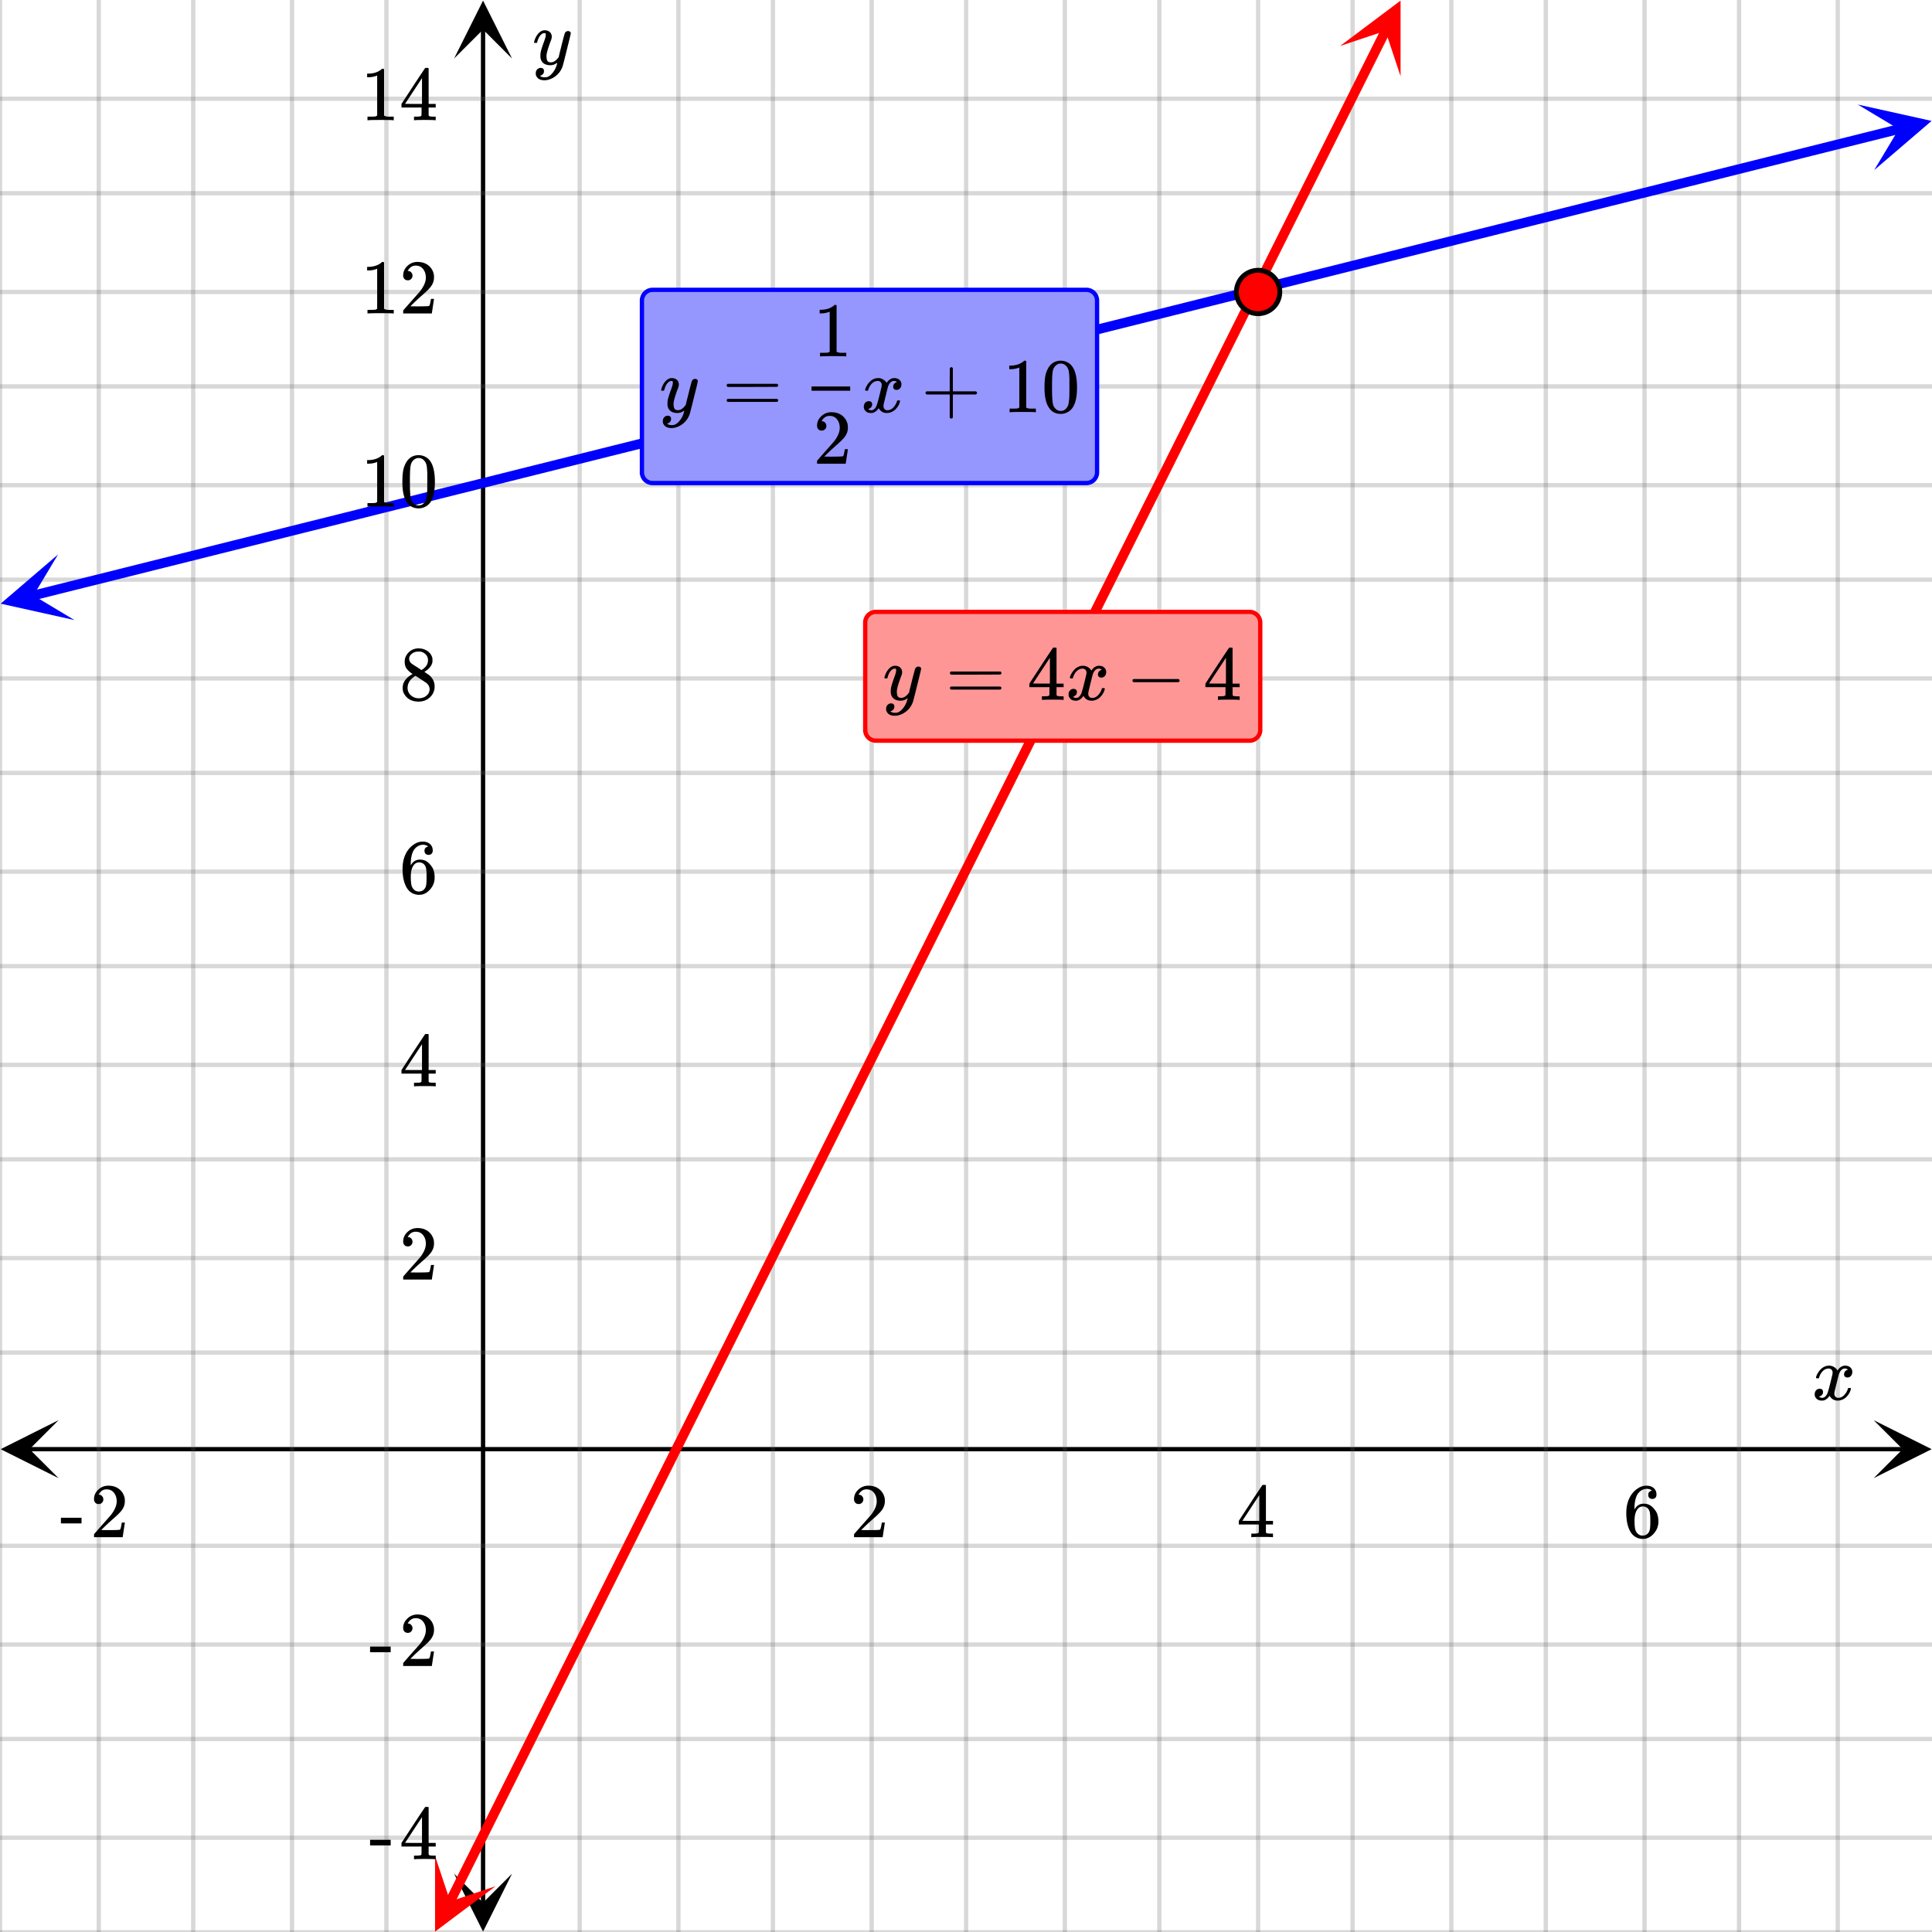 <svg xmlns="http://www.w3.org/2000/svg" xmlns:xlink="http://www.w3.org/1999/xlink" width="449.28" height="449.28" viewBox="0 0 336.96 336.96"><defs><symbol overflow="visible" id="o"><path d="M.781-3.75C.727-3.8.703-3.848.703-3.89c.031-.25.172-.563.422-.938.414-.633.941-1.004 1.578-1.11.133-.007.235-.015.297-.015.313 0 .598.086.86.25.269.156.46.355.578.594.113-.157.187-.25.218-.282.332-.375.711-.562 1.14-.562.364 0 .661.105.891.312.227.211.344.465.344.766 0 .281-.078.516-.234.703a.776.776 0 0 1-.625.281.64.64 0 0 1-.422-.14.521.521 0 0 1-.156-.39c0-.415.222-.696.672-.845a.58.58 0 0 0-.141-.093.705.705 0 0 0-.39-.094.91.91 0 0 0-.266.031c-.336.149-.586.445-.75.89-.032.075-.164.579-.39 1.516-.231.93-.356 1.45-.376 1.563a1.827 1.827 0 0 0-.047.406c0 .211.063.383.188.516.125.125.289.187.5.187.383 0 .726-.16 1.031-.484.3-.32.508-.676.625-1.063.02-.082.04-.129.063-.14.03-.02.109-.031.234-.031.164 0 .25.039.25.109 0 .012-.012.058-.031.14-.149.563-.461 1.055-.938 1.47-.43.323-.875.484-1.344.484-.625 0-1.101-.282-1.421-.844-.262.406-.594.68-1 .812-.086.02-.2.032-.344.032-.524 0-.89-.188-1.11-.563a.953.953 0 0 1-.14-.531c0-.27.078-.5.234-.688a.798.798 0 0 1 .625-.28c.395 0 .594.187.594.562 0 .336-.164.574-.484.718a.359.359 0 0 1-.063.047l-.078.031c-.012.012-.024.016-.031.016h-.032c0 .031.063.074.188.125a.817.817 0 0 0 .36.078c.32 0 .597-.203.827-.61.102-.163.282-.75.532-1.75.05-.206.109-.437.171-.687.063-.257.11-.457.141-.593.031-.133.05-.211.063-.235a2.86 2.86 0 0 0 .078-.531.678.678 0 0 0-.188-.5.613.613 0 0 0-.484-.203c-.406 0-.762.156-1.063.469a2.562 2.562 0 0 0-.609 1.078c-.012.074-.031.12-.063.14a.752.752 0 0 1-.218.016zm0 0"/></symbol><symbol overflow="visible" id="t"><path d="M6.234-5.813c.125 0 .227.04.313.11.094.062.14.152.14.266 0 .117-.226 1.058-.671 2.828C5.578-.836 5.328.133 5.266.312a3.459 3.459 0 0 1-.688 1.22 3.641 3.641 0 0 1-1.11.874c-.491.239-.945.36-1.359.36-.687 0-1.152-.22-1.39-.657-.094-.125-.14-.304-.14-.53 0-.306.085-.544.265-.72.187-.168.379-.25.578-.25.394 0 .594.188.594.563 0 .332-.157.578-.47.734a.298.298 0 0 1-.062.032.295.295 0 0 0-.078.03c-.011.009-.023.016-.031.016L1.328 2c.031.05.129.11.297.172.133.05.273.078.422.078h.11c.155 0 .273-.012.359-.031.332-.094.648-.324.953-.688A3.69 3.69 0 0 0 4.188.25c.093-.3.14-.477.14-.531 0-.008-.012-.004-.031.015a.358.358 0 0 1-.078.047c-.336.239-.703.36-1.11.36-.46 0-.84-.106-1.14-.313-.293-.219-.48-.531-.563-.937a2.932 2.932 0 0 1-.015-.407c0-.218.007-.382.03-.5.063-.394.266-1.054.61-1.984.196-.531.297-.898.297-1.11a.838.838 0 0 0-.031-.265c-.024-.05-.074-.078-.156-.078h-.063c-.21 0-.406.094-.594.281-.293.293-.511.727-.656 1.297 0 .012-.008.027-.015.047a.188.188 0 0 1-.032.047l-.015.015c-.012.012-.028.016-.047.016h-.36C.305-3.8.281-3.836.281-3.86a.97.97 0 0 1 .047-.203c.188-.625.469-1.113.844-1.468.3-.282.617-.422.953-.422.383 0 .688.105.906.312.227.2.344.485.344.86-.023.168-.04.261-.047.281 0 .055-.07.246-.203.578-.367 1-.586 1.735-.656 2.203a1.857 1.857 0 0 0-.016.297c0 .344.05.61.156.797.114.18.313.266.594.266.207 0 .406-.051.594-.157a1.84 1.84 0 0 0 .422-.328c.093-.101.21-.242.36-.422a32.833 32.833 0 0 1 .25-1.063c.093-.35.175-.687.25-1 .343-1.35.534-2.062.577-2.124a.592.592 0 0 1 .578-.36zm0 0"/></symbol><symbol overflow="visible" id="p"><path d="M1.484-5.781c-.25 0-.449-.078-.593-.235a.872.872 0 0 1-.22-.609c0-.645.243-1.195.735-1.656a2.46 2.46 0 0 1 1.766-.703c.77 0 1.41.21 1.922.625.508.418.82.964.937 1.64.008.168.016.32.016.453 0 .524-.156 1.012-.469 1.47-.25.374-.758.89-1.516 1.546-.324.281-.777.695-1.359 1.234l-.781.766 1.016.016c1.414 0 2.164-.024 2.25-.079.039-.007.085-.101.14-.28.031-.095.094-.4.188-.923v-.03h.53v.03l-.374 2.47V0h-5v-.25c0-.188.008-.29.031-.313.008-.007.383-.437 1.125-1.28.977-1.095 1.61-1.813 1.89-2.157.602-.82.907-1.57.907-2.25 0-.594-.156-1.086-.469-1.484-.312-.407-.746-.61-1.297-.61-.523 0-.945.235-1.265.703-.024.032-.047.079-.078.141a.274.274 0 0 0-.047.078c0 .012.02.016.062.016a.68.68 0 0 1 .547.25.801.801 0 0 1 .219.562c0 .23-.078.422-.235.578a.76.76 0 0 1-.578.235zm0 0"/></symbol><symbol overflow="visible" id="q"><path d="M6.234 0c-.125-.031-.71-.047-1.75-.047-1.074 0-1.671.016-1.796.047h-.126v-.625h.422c.383-.008.618-.031.704-.063a.286.286 0 0 0 .171-.14c.008-.008.016-.25.016-.719v-.672h-3.5v-.625l2.031-3.11A431.58 431.58 0 0 1 4.5-9.108c.02-.008.113-.016.281-.016h.25l.078.078v6.203h1.235v.625H5.109V-.89a.25.25 0 0 0 .079.157c.07.062.328.101.765.109h.39V0zm-2.28-2.844v-4.5L1-2.859l1.469.015zm0 0"/></symbol><symbol overflow="visible" id="r"><path d="M5.031-8.11c-.199-.195-.48-.304-.843-.328-.625 0-1.153.274-1.579.813-.418.586-.625 1.492-.625 2.719L2-4.86l.11-.172c.363-.54.859-.813 1.484-.813.414 0 .781.09 1.094.266a2.6 2.6 0 0 1 .64.547c.219.242.395.492.531.75.196.449.297.933.297 1.453v.234c0 .211-.027.403-.078.578-.105.532-.383 1.032-.828 1.5-.387.407-.82.66-1.297.766a2.688 2.688 0 0 1-.547.047c-.168 0-.32-.016-.453-.047-.668-.125-1.2-.484-1.594-1.078C.83-1.66.563-2.79.563-4.218c0-.97.171-1.817.515-2.548.344-.726.82-1.296 1.438-1.703a2.62 2.62 0 0 1 1.562-.515c.531 0 .953.14 1.266.421.32.282.484.665.484 1.141 0 .23-.07.414-.203.547-.125.137-.297.203-.516.203-.218 0-.398-.062-.53-.187-.126-.125-.188-.301-.188-.532 0-.406.21-.644.64-.718zm-.593 3.235a1.18 1.18 0 0 0-.97-.484c-.335 0-.605.105-.812.312C2.22-4.597 2-3.883 2-2.907c0 .794.05 1.345.156 1.657.094.273.242.5.453.688.22.187.477.28.782.28.457 0 .804-.171 1.046-.515.133-.187.22-.41.25-.672.04-.258.063-.64.063-1.14v-.422c0-.508-.023-.895-.063-1.156a1.566 1.566 0 0 0-.25-.688zm0 0"/></symbol><symbol overflow="visible" id="s"><path d="M.14-2.406v-.985h3.594v.985zm0 0"/></symbol><symbol overflow="visible" id="u"><path d="M2.313-4.516c-.438-.289-.778-.593-1.016-.906-.242-.312-.36-.723-.36-1.234 0-.383.07-.707.22-.969.195-.406.488-.734.874-.984.383-.25.82-.375 1.313-.375.613 0 1.144.164 1.594.484.445.324.722.734.828 1.234.007.055.015.164.015.329 0 .199-.008.328-.015.39-.137.594-.547 1.11-1.235 1.547l-.156.11c.5.343.758.523.781.53.664.544 1 1.215 1 2.016 0 .73-.265 1.356-.797 1.875-.53.508-1.199.766-2 .766C2.254.297 1.441-.11.922-.922c-.23-.32-.344-.71-.344-1.172 0-.976.578-1.785 1.735-2.422zM5-6.922c0-.383-.125-.71-.375-.984a1.69 1.69 0 0 0-.922-.516h-.437c-.48 0-.883.164-1.204.485-.23.21-.343.453-.343.734 0 .387.164.695.5.922.039.043.328.23.86.562l.78.516c.008-.008.067-.047.172-.11a2.95 2.95 0 0 0 .25-.187C4.758-5.883 5-6.36 5-6.922zM1.437-2.109c0 .523.192.96.579 1.312a2.01 2.01 0 0 0 1.359.516c.363 0 .695-.07 1-.219.3-.156.531-.36.688-.61.144-.226.218-.472.218-.734 0-.383-.156-.726-.468-1.031-.075-.07-.45-.328-1.125-.766l-.407-.265C3.133-4 3.02-4.07 2.937-4.125l-.109-.063-.156.079c-.563.367-.938.812-1.125 1.343-.074.243-.11.461-.11.657zm0 0"/></symbol><symbol overflow="visible" id="v"><path d="M5.61 0c-.157-.031-.872-.047-2.141-.047C2.207-.047 1.5-.03 1.344 0h-.157v-.625h.344c.52 0 .86-.008 1.016-.031.07-.008.18-.067.328-.172v-6.969c-.023 0-.059.016-.11.047a4.134 4.134 0 0 1-1.39.25h-.25v-.625h.25c.758-.02 1.39-.188 1.89-.5a2.46 2.46 0 0 0 .422-.313c.008-.03.063-.046.157-.046a.36.36 0 0 1 .234.078v8.078c.133.137.43.203.89.203h.798V0zm0 0"/></symbol><symbol overflow="visible" id="w"><path d="M1.297-7.89c.5-.727 1.187-1.094 2.062-1.094.657 0 1.227.226 1.72.671.25.243.456.547.624.922.332.75.5 1.778.5 3.079 0 1.398-.195 2.46-.578 3.187-.25.523-.621.902-1.11 1.14a2.534 2.534 0 0 1-1.14.282c-1.031 0-1.79-.473-2.266-1.422-.386-.727-.578-1.79-.578-3.188 0-.832.051-1.519.156-2.062a4.48 4.48 0 0 1 .61-1.516zm3.031-.157a1.24 1.24 0 0 0-.953-.437c-.375 0-.7.148-.969.437-.199.211-.336.465-.406.766-.074.293-.121.797-.14 1.515 0 .063-.008.246-.016.547v.735c0 .855.008 1.453.031 1.796.031.637.082 1.09.156 1.36.07.273.207.508.406.703.25.273.563.406.938.406.363 0 .664-.133.906-.406.196-.195.332-.43.407-.703.07-.27.128-.723.171-1.36.008-.343.016-.94.016-1.796v-.735-.547c-.023-.718-.07-1.222-.14-1.515-.075-.301-.212-.555-.407-.766zm0 0"/></symbol><symbol overflow="visible" id="x"><path d="M.75-4.672c0-.125.063-.219.188-.281H9.53c.133.062.203.156.203.281 0 .094-.062.18-.187.25l-4.281.016H.969C.82-4.457.75-4.546.75-4.672zm0 2.61c0-.133.07-.223.219-.266h8.578a.249.249 0 0 0 .062.047l.063.047c.02.011.035.039.047.078.008.031.015.062.015.094 0 .117-.07.203-.203.265H.937C.813-1.859.75-1.945.75-2.063zm0 0"/></symbol><symbol overflow="visible" id="y"><path d="M.938-3.094C.813-3.164.75-3.258.75-3.375c0-.113.063-.203.188-.266h4.03v-2.015l.016-2.032c.094-.113.18-.171.266-.171.113 0 .203.07.266.203v4.015H9.53c.133.075.203.168.203.282 0 .105-.07.195-.203.265H5.516V.922c-.063.125-.157.187-.282.187-.117 0-.203-.062-.265-.187v-4.016zm0 0"/></symbol><symbol overflow="visible" id="z"><path d="M1.328-3.094c-.137-.07-.203-.164-.203-.281 0-.113.066-.203.203-.266h7.828c.133.075.203.168.203.282 0 .105-.07.195-.203.265zm0 0"/></symbol><clipPath id="a"><path d="M.102 247.695H11V258H.102zm0 0"/></clipPath><clipPath id="b"><path d="M326.79 247.695h10.17V258h-10.17zm0 0"/></clipPath><clipPath id="c"><path d="M0 0h321v336.96H0zm0 0"/></clipPath><clipPath id="d"><path d="M79.195 326H90v10.898H79.195zm0 0"/></clipPath><clipPath id="e"><path d="M79.195 0H90v10.21H79.195zm0 0"/></clipPath><clipPath id="f"><path d="M0 16h336.96v320.96H0zm0 0"/></clipPath><clipPath id="g"><path d="M0 96h13v13H0zm0 0"/></clipPath><clipPath id="h"><path d="M-1.316 99.563l25.746-6.438 6.437 25.746-25.746 6.438zm0 0"/></clipPath><clipPath id="i"><path d="M324 18h12.96v12H324zm0 0"/></clipPath><clipPath id="j"><path d="M324.012 18.23l25.746-6.437 6.437 25.746-25.746 6.438zm0 0"/></clipPath><clipPath id="k"><path d="M75 323h12v13.96H75zm0 0"/></clipPath><clipPath id="l"><path d="M70.602 334.258l11.87-23.738 23.735 11.867-11.867 23.738zm0 0"/></clipPath><clipPath id="m"><path d="M233 0h12v14h-12zm0 0"/></clipPath><clipPath id="n"><path d="M233.723 8.02L245.59-15.72l23.738 11.867-11.867 23.739zm0 0"/></clipPath></defs><path fill="#fff" d="M0 0h336.96v336.96H0z"/><path fill="#fff" d="M0 0h336.96v336.96H0z"/><path d="M5.055 252.75h326.89" fill="none" stroke="#000" stroke-width=".749"/><g clip-path="url(#a)"><path d="M10.21 247.695L.103 252.75l10.109 5.055-5.055-5.055zm0 0"/></g><g clip-path="url(#b)"><path d="M326.79 247.695l10.108 5.055-10.109 5.055 5.055-5.055zm0 0"/></g><g clip-path="url(#c)"><path d="M101.102 0v337M118.324 0v337M134.801 0v337M152.023 0v337M168.5 0v337M185.723 0v337M202.199 0v337M219.426 0v337M235.898 0v337M253.125 0v337M269.602 0v337M286.824 0v337M303.301 0v337M320.523 0v337M67.398 0v337M50.926 0v337M33.699 0v337M17.223 0v337M0 0v337" fill="none" stroke-linecap="round" stroke-linejoin="round" stroke="#666" stroke-opacity=".251" stroke-width=".749"/></g><path d="M84.25 331.945V5.055" fill="none" stroke="#000" stroke-width=".749"/><g clip-path="url(#d)"><path d="M79.195 326.79l5.055 10.108 5.055-10.109-5.055 5.055zm0 0"/></g><g clip-path="url(#e)"><path d="M79.195 10.21L84.25.103l5.055 10.109-5.055-5.055zm0 0"/></g><g clip-path="url(#f)"><path d="M0 235.898h337M0 219.426h337M0 202.199h337M0 185.723h337M0 168.5h337M0 152.023h337M0 134.801h337M0 118.324h337M0 101.102h337M0 84.625h337M0 67.398h337M0 50.926h337M0 33.699h337M0 17.223h337M0 269.602h337M0 286.824h337M0 303.301h337M0 320.523h337M0 337h337" fill="none" stroke-linecap="round" stroke-linejoin="round" stroke="#666" stroke-opacity=".251" stroke-width=".749"/></g><path d="M5.723 103.883l4.367-1.094 2.187-.547 2.184-.547 2.184-.543 2.187-.547 4.367-1.093 2.188-.547 2.183-.547 2.184-.543 2.187-.547 2.184-.547 2.188-.547 4.367-1.093 2.187-.543 4.367-1.094 2.188-.547 4.367-1.094 2.188-.543 4.367-1.093 2.187-.547 4.367-1.094 2.188-.543 4.367-1.094 2.188-.547 4.367-1.093 2.187-.543 2.184-.547 2.187-.547 4.368-1.094 2.187-.547 2.184-.543 2.183-.547 2.188-.546 4.367-1.094 2.187-.547 2.184-.543 2.184-.547 2.187-.547 4.367-1.094 2.188-.546 2.183-.547 2.184-.543 2.188-.547 4.367-1.094 2.187-.547 2.184-.547 2.183-.543 2.188-.546 2.184-.547 2.187-.547 4.367-1.094 2.188-.543 4.367-1.094 2.187-.547 4.368-1.093 2.187-.543 4.367-1.094 2.188-.547 4.367-1.094 2.187-.543 4.368-1.093 2.187-.547 4.367-1.094 2.188-.543 4.367-1.094 2.188-.547 2.183-.546 2.188-.547 2.183-.543 2.184-.547 2.187-.547 4.368-1.094 2.187-.547 2.184-.543 2.183-.547 2.188-.546 4.367-1.094 2.187-.547 2.184-.547 2.184-.543 2.187-.547 4.367-1.094 2.188-.546 2.183-.547 2.184-.543 2.187-.547 4.368-1.094 2.187-.547 2.184-.547 2.187-.543 4.367-1.093 2.188-.547 4.367-1.094 2.188-.543 4.367-1.094 2.187-.547 4.367-1.093 2.188-.543 4.367-1.094 2.188-.547 4.367-1.094 2.187-.543 4.368-1.093 2.187-.547 2.184-.547 2.187-.547 2.184-.543 2.183-.547 2.188-.547 4.367-1.093 2.188-.547 2.183-.543 2.184-.547 2.187-.547 4.367-1.094" fill="none" stroke-width="1.685" stroke-linecap="round" stroke-linejoin="round" stroke="#00f"/><g clip-path="url(#g)"><g clip-path="url(#h)"><path d="M10.125 96.703L.113 105.285l12.875 2.86-7.152-4.29zm0 0" fill="#00f"/></g></g><g clip-path="url(#i)"><g clip-path="url(#j)"><path d="M324.012 18.23l12.875 2.86-10.012 8.582 4.29-7.152zm0 0" fill="#00f"/></g></g><path d="M78.461 331.727l1.098-2.192 1.093-2.191 1.098-2.192 1.094-2.191 1.097-2.191 2.188-4.383 1.098-2.188 1.093-2.191 1.098-2.192 1.094-2.19 1.097-2.192 1.094-2.192 1.098-2.191 1.094-2.192 1.093-2.187 1.098-2.191 1.094-2.192 1.097-2.191 1.094-2.192 1.098-2.191 1.094-2.192 1.097-2.19 1.094-2.192 1.094-2.188 1.097-2.191 1.094-2.192 1.098-2.191 1.093-2.191 1.098-2.192 2.188-4.383 1.097-2.187 1.094-2.192 1.098-2.191 1.093-2.191 1.098-2.192 1.094-2.191 1.098-2.192 1.093-2.191 1.094-2.188 1.098-2.19 1.093-2.192 1.098-2.192 1.094-2.191 1.097-2.192 1.094-2.191 1.098-2.191 1.094-2.192 1.093-2.187 1.098-2.192 1.094-2.191 1.097-2.191 1.094-2.192 1.098-2.191 2.187-4.383 1.098-2.188 1.094-2.191 1.097-2.191 1.094-2.192 1.098-2.191 1.094-2.192 1.097-2.191 2.188-4.383 1.097-2.187 1.094-2.192 1.098-2.191 1.094-2.192 1.097-2.191 1.094-2.191 1.098-2.192 1.093-2.191 1.094-2.188 1.098-2.191 1.094-2.192 1.097-2.19 1.094-2.192 1.098-2.192 1.093-2.191 1.098-2.192 1.094-2.187 1.093-2.191 1.098-2.192 1.094-2.191 1.098-2.192 1.093-2.191 1.098-2.192 2.187-4.382 1.098-2.188 1.094-2.191 1.098-2.192 1.093-2.191 1.098-2.191 1.094-2.192 1.097-2.191 1.094-2.192 1.094-2.187 1.098-2.192 1.093-2.191 1.098-2.191 1.094-2.192 1.097-2.191 1.094-2.192 1.098-2.191 1.093-2.191 1.094-2.188 1.098-2.191 1.094-2.192 1.097-2.191 1.094-2.192 1.098-2.191 2.187-4.383 1.098-2.187 1.094-2.192 1.097-2.191 1.094-2.191 1.098-2.192 1.093-2.191 1.098-2.192 1.094-2.191 1.094-2.188 1.097-2.191 1.094-2.191 1.098-2.192 1.093-2.191 1.098-2.192 1.094-2.191 1.097-2.191 1.094-2.192 1.094-2.187 1.098-2.192 1.093-2.191 1.098-2.192 1.094-2.191 1.097-2.191 2.188-4.383 1.098-2.188 1.093-2.191 1.098-2.192 1.094-2.19 1.097-2.192 1.094-2.192 1.098-2.191 1.094-2.192" fill="none" stroke-width="1.685" stroke-linecap="round" stroke-linejoin="round" stroke="red"/><g clip-path="url(#k)"><g clip-path="url(#l)"><path d="M75.879 323.707v13.188l10.547-7.915-7.91 2.641zm0 0" fill="red"/></g></g><g clip-path="url(#m)"><g clip-path="url(#n)"><path d="M233.723 8.02l10.55-7.915v13.188l-2.636-7.914zm0 0" fill="red"/></g></g><path d="M223.207 50.926c0 .5-.098.984-.289 1.445a3.718 3.718 0 0 1-.82 1.227 3.718 3.718 0 0 1-1.227.82 3.763 3.763 0 0 1-2.895 0 3.758 3.758 0 0 1-1.226-.82 3.718 3.718 0 0 1-.82-1.227 3.763 3.763 0 0 1 0-2.895c.191-.46.465-.87.82-1.226a3.758 3.758 0 0 1 1.227-.82 3.763 3.763 0 0 1 2.894 0c.465.191.871.465 1.227.82.355.355.629.766.82 1.227.191.464.29.945.29 1.449zm0 0" fill="red" stroke-width=".843" stroke="#000"/><use xlink:href="#o" x="316.031" y="244.138"/><use xlink:href="#p" x="148.28" y="268.102"/><use xlink:href="#q" x="215.68" y="268.102"/><use xlink:href="#r" x="283.08" y="268.102"/><use xlink:href="#s" x="10.484" y="268.102"/><use xlink:href="#p" x="15.727" y="268.102"/><use xlink:href="#t" x="92.862" y="11.233"/><use xlink:href="#p" x="69.647" y="223.169"/><use xlink:href="#q" x="69.647" y="189.469"/><use xlink:href="#r" x="69.647" y="155.769"/><use xlink:href="#u" x="69.647" y="122.069"/><use xlink:href="#v" x="62.907" y="88.369"/><use xlink:href="#w" x="69.647" y="88.369"/><use xlink:href="#v" x="62.907" y="54.669"/><use xlink:href="#p" x="69.647" y="54.669"/><use xlink:href="#v" x="62.907" y="20.969"/><use xlink:href="#q" x="69.647" y="20.969"/><use xlink:href="#s" x="64.404" y="290.569"/><use xlink:href="#p" x="69.647" y="290.569"/><use xlink:href="#s" x="64.404" y="324.269"/><use xlink:href="#q" x="69.647" y="324.269"/><path d="M111.957 82.379V52.422c0-.246.05-.488.145-.715.093-.23.23-.434.406-.61a1.92 1.92 0 0 1 .605-.406c.23-.093.469-.14.719-.14h75.637a1.851 1.851 0 0 1 1.324.547 1.866 1.866 0 0 1 .547 1.324v29.957a1.88 1.88 0 0 1-.547 1.324 1.851 1.851 0 0 1-1.324.547h-75.637c-.25 0-.488-.047-.719-.14a1.92 1.92 0 0 1-.605-.407 1.884 1.884 0 0 1-.55-1.324zm0 0" fill="#9696ff" stroke="#00f" stroke-width=".749"/><use xlink:href="#t" x="115.025" y="71.893"/><use xlink:href="#x" x="125.989" y="71.893"/><use xlink:href="#o" x="150.187" y="71.893"/><use xlink:href="#y" x="160.672" y="71.893"/><use xlink:href="#p" x="141.833" y="80.88"/><path d="M141.54 67.398h6.741v.75h-6.742zm0 0"/><use xlink:href="#v" x="141.833" y="62.158"/><use xlink:href="#v" x="174.901" y="71.893"/><use xlink:href="#w" x="181.641" y="71.893"/><path d="M150.902 127.313V108.59a1.856 1.856 0 0 1 .547-1.324c.176-.176.38-.313.61-.407.226-.093.464-.144.714-.144h65.153a1.889 1.889 0 0 1 1.324.55 1.889 1.889 0 0 1 .55 1.324v18.724a1.884 1.884 0 0 1-1.155 1.726c-.23.098-.47.145-.72.145h-65.152c-.25 0-.488-.047-.714-.145a1.832 1.832 0 0 1-1.016-1.012 1.88 1.88 0 0 1-.14-.714zm0 0" fill="#ff9696" stroke="red" stroke-width=".749"/><use xlink:href="#t" x="153.967" y="122.069"/><use xlink:href="#x" x="164.931" y="122.069"/><use xlink:href="#q" x="179.16" y="122.069"/><g><use xlink:href="#o" x="185.9" y="122.069"/></g><g><use xlink:href="#z" x="196.384" y="122.069"/></g><g><use xlink:href="#q" x="209.864" y="122.069"/></g></svg>